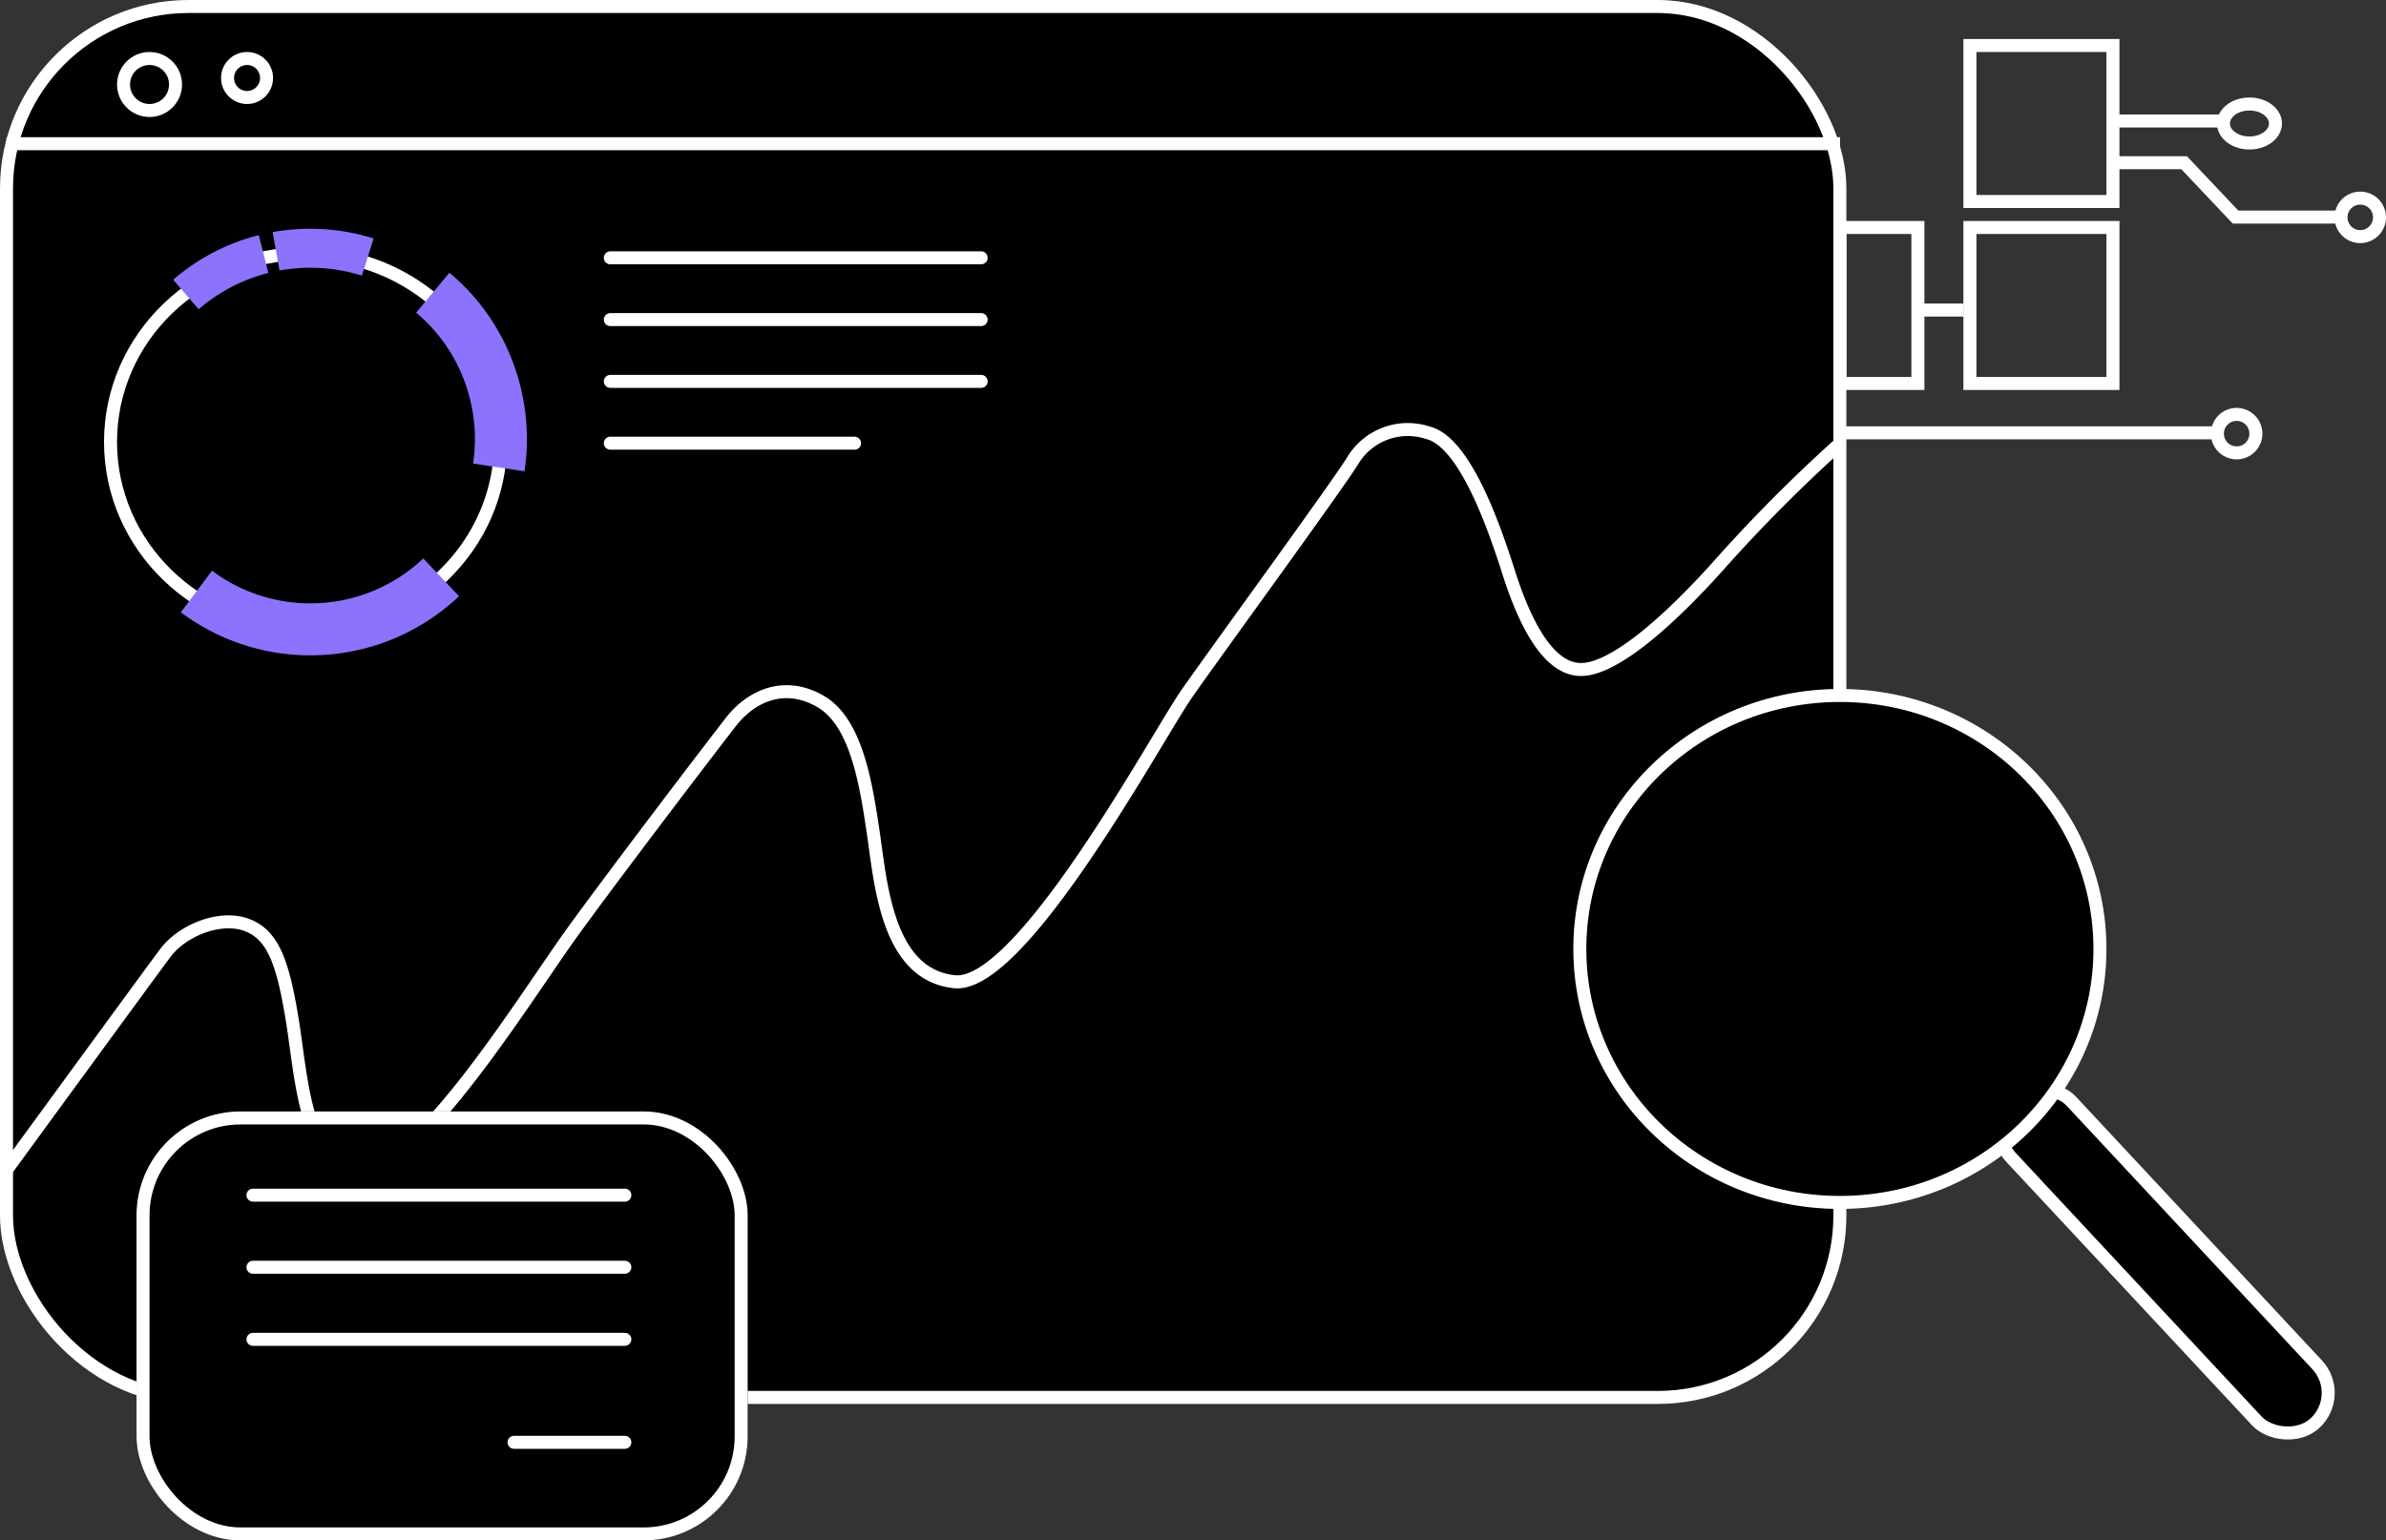 <svg xmlns="http://www.w3.org/2000/svg" width="183.5" height="118.5" viewBox="0 0 183.5 118.5">
  <rect x="0" y="0" width="183.5" height="118.5" fill="#333333" stroke="none"/>
  <defs>
    <style>
      .cls-1, .cls-2, .cls-3 {
        stroke: #fff;
      }

      .cls-1, .cls-2, .cls-3, .cls-4, .cls-5 {
        stroke-miterlimit: 10;
      }

      .cls-2, .cls-3, .cls-4, .cls-5, .cls-7 {
        fill: none;
      }

      .cls-3 {
        stroke-linecap: round;
      }

      .cls-4, .cls-5 {
        stroke: #8c72fc;
      }

      .cls-4 {
        stroke-width: 3px;
      }

      .cls-5 {
        stroke-width: 4px;
      }

      .cls-6 {
        stroke: none;
      }
    </style>
  </defs>
  <g id="board_bg" transform="translate(0.5 0.897)">
    <rect id="矩形" class="cls-1" width="141" height="107" rx="14" transform="translate(0 -0.397)"/>
    <circle id="椭圆形" class="cls-2" cx="2" cy="2" r="2" transform="translate(9 3.603)"/>
    <circle id="椭圆形-2" data-name="椭圆形" class="cls-2" cx="1.5" cy="1.5" r="1.5" transform="translate(17 3.603)"/>
    <path id="路径_25" data-name="路径 25" class="cls-2" d="M0,56.916s10.857-14.871,12.2-16.67,4.268-2.931,6.277-2.176,2.779,2.829,3.513,7.386.99,11.46,5.392,11.46S40.084,43.355,43.64,38.463,54.125,24.491,55.708,22.456s4.154-3.169,6.892-1.584,3.487,6.206,4.069,10.16S67.742,41.885,72.9,42.438,88.518,23.511,90.765,20.29,102.358,4.267,103.519,2.376A4.945,4.945,0,0,1,109.328.212c2.618.663,4.784,6.265,6.174,10.657s3.221,7.551,5.595,7.551,6.447-3.339,10.848-8.307a118.467,118.467,0,0,1,9.069-9.086" transform="translate(0 32.186)"/>
    <g id="矩形-2" data-name="矩形" class="cls-1" transform="translate(10 84.603)">
      <rect class="cls-6" width="47" height="33" rx="8"/>
      <rect class="cls-7" x="0.5" y="0.5" width="46" height="32" rx="7.5"/>
    </g>
    <path id="路径_26" data-name="路径 26" class="cls-3" d="M0,.5H28.6" transform="translate(18.955 90.543)"/>
    <path id="路径_26-2" data-name="路径 26" class="cls-3" d="M0,.5H28.6" transform="translate(18.955 96.089)"/>
    <path id="路径_26-3" data-name="路径 26" class="cls-3" d="M0,.5H28.6" transform="translate(18.955 101.634)"/>
    <path id="路径_26-4" data-name="路径 26" class="cls-3" d="M0,.5H8.522" transform="translate(39.032 109.556)"/>
    <rect id="矩形-3" data-name="矩形" class="cls-1" width="6.338" height="34.065" rx="3.169" transform="translate(151.999 85.819) rotate(-43)"/>
    <ellipse id="椭圆形-3" data-name="椭圆形" class="cls-1" cx="20" cy="19.5" rx="20" ry="19.5" transform="translate(121 52.603)"/>
    <path id="路径_27" data-name="路径 27" class="cls-2" d="M0,.5H141.013" transform="translate(0 9.658)"/>
    <ellipse id="椭圆形-4" data-name="椭圆形" class="cls-2" cx="15" cy="14.5" rx="15" ry="14.5" transform="translate(8 18.603)"/>
    <path id="圆弧_上_2" data-name="圆弧 上 2" class="cls-4" d="M7.051.749A14.768,14.768,0,0,0,0,.31" transform="translate(20.733 18.127)"/>
    <path id="圆弧_上_1" data-name="圆弧 上 1" class="cls-4" d="M5.973,0A14.617,14.617,0,0,0,0,3.112" transform="translate(13.799 18.645)"/>
    <path id="圆弧_下" data-name="圆弧 下" class="cls-5" d="M0,1.089A14.591,14.591,0,0,0,8.763,4,14.605,14.605,0,0,0,18.822,0" transform="translate(14.607 43.516)"/>
    <path id="圆弧_右" data-name="圆弧 右" class="cls-5" d="M5.079,13.438a14.772,14.772,0,0,0,.164-2.2,14.828,14.828,0,0,0-1.71-6.877A14.415,14.415,0,0,0,0,0" transform="translate(32.782 21.622)"/>
    <path id="路径_28" data-name="路径 28" class="cls-3" d="M0,.5H28.519" transform="translate(46.438 18.435)"/>
    <path id="路径_28-2" data-name="路径 28" class="cls-3" d="M0,.5H28.519" transform="translate(46.438 23.188)"/>
    <path id="路径_28-3" data-name="路径 28" class="cls-3" d="M0,.5H28.519" transform="translate(46.438 27.941)"/>
    <path id="路径_28-4" data-name="路径 28" class="cls-3" d="M0,.5H18.783" transform="translate(46.438 32.695)"/>
    <path id="路径_29" data-name="路径 29" class="cls-2" d="M0,.5H28.69" transform="translate(141.013 31.899)"/>
    <path id="路径_30" data-name="路径 30" class="cls-2" d="M0,0H5.647L9.6,4.182h7.894" transform="translate(161.826 11.619)"/>
    <path id="路径_31" data-name="路径 31" class="cls-2" d="M0,.5H8.746" transform="translate(161.826 7.91)"/>
    <g id="椭圆形-5" data-name="椭圆形" class="cls-2" transform="translate(170 6.603)">
      <ellipse class="cls-6" cx="2.5" cy="2" rx="2.5" ry="2"/>
      <ellipse class="cls-7" cx="2.5" cy="2" rx="2" ry="1.5"/>
    </g>
    <g id="椭圆形-6" data-name="椭圆形" class="cls-2" transform="translate(179.039 13.843)">
      <circle class="cls-6" cx="1.981" cy="1.981" r="1.981"/>
      <circle class="cls-7" cx="1.981" cy="1.981" r="1.481"/>
    </g>
    <g id="椭圆形备份" class="cls-2" transform="translate(169.532 30.48)">
      <circle class="cls-6" cx="1.981" cy="1.981" r="1.981"/>
      <circle class="cls-7" cx="1.981" cy="1.981" r="1.481"/>
    </g>
    <rect id="矩形-4" data-name="矩形" class="cls-2" width="6" height="12" transform="translate(141 16.603)"/>
    <rect id="矩形-5" data-name="矩形" class="cls-2" width="11" height="12" transform="translate(151 16.603)"/>
    <rect id="矩形-6" data-name="矩形" class="cls-2" width="11" height="12" transform="translate(151 2.603)"/>
    <path id="路径_32" data-name="路径 32" class="cls-2" d="M0,.5H3.169" transform="translate(147.351 22.455)"/>
  </g>
</svg>
